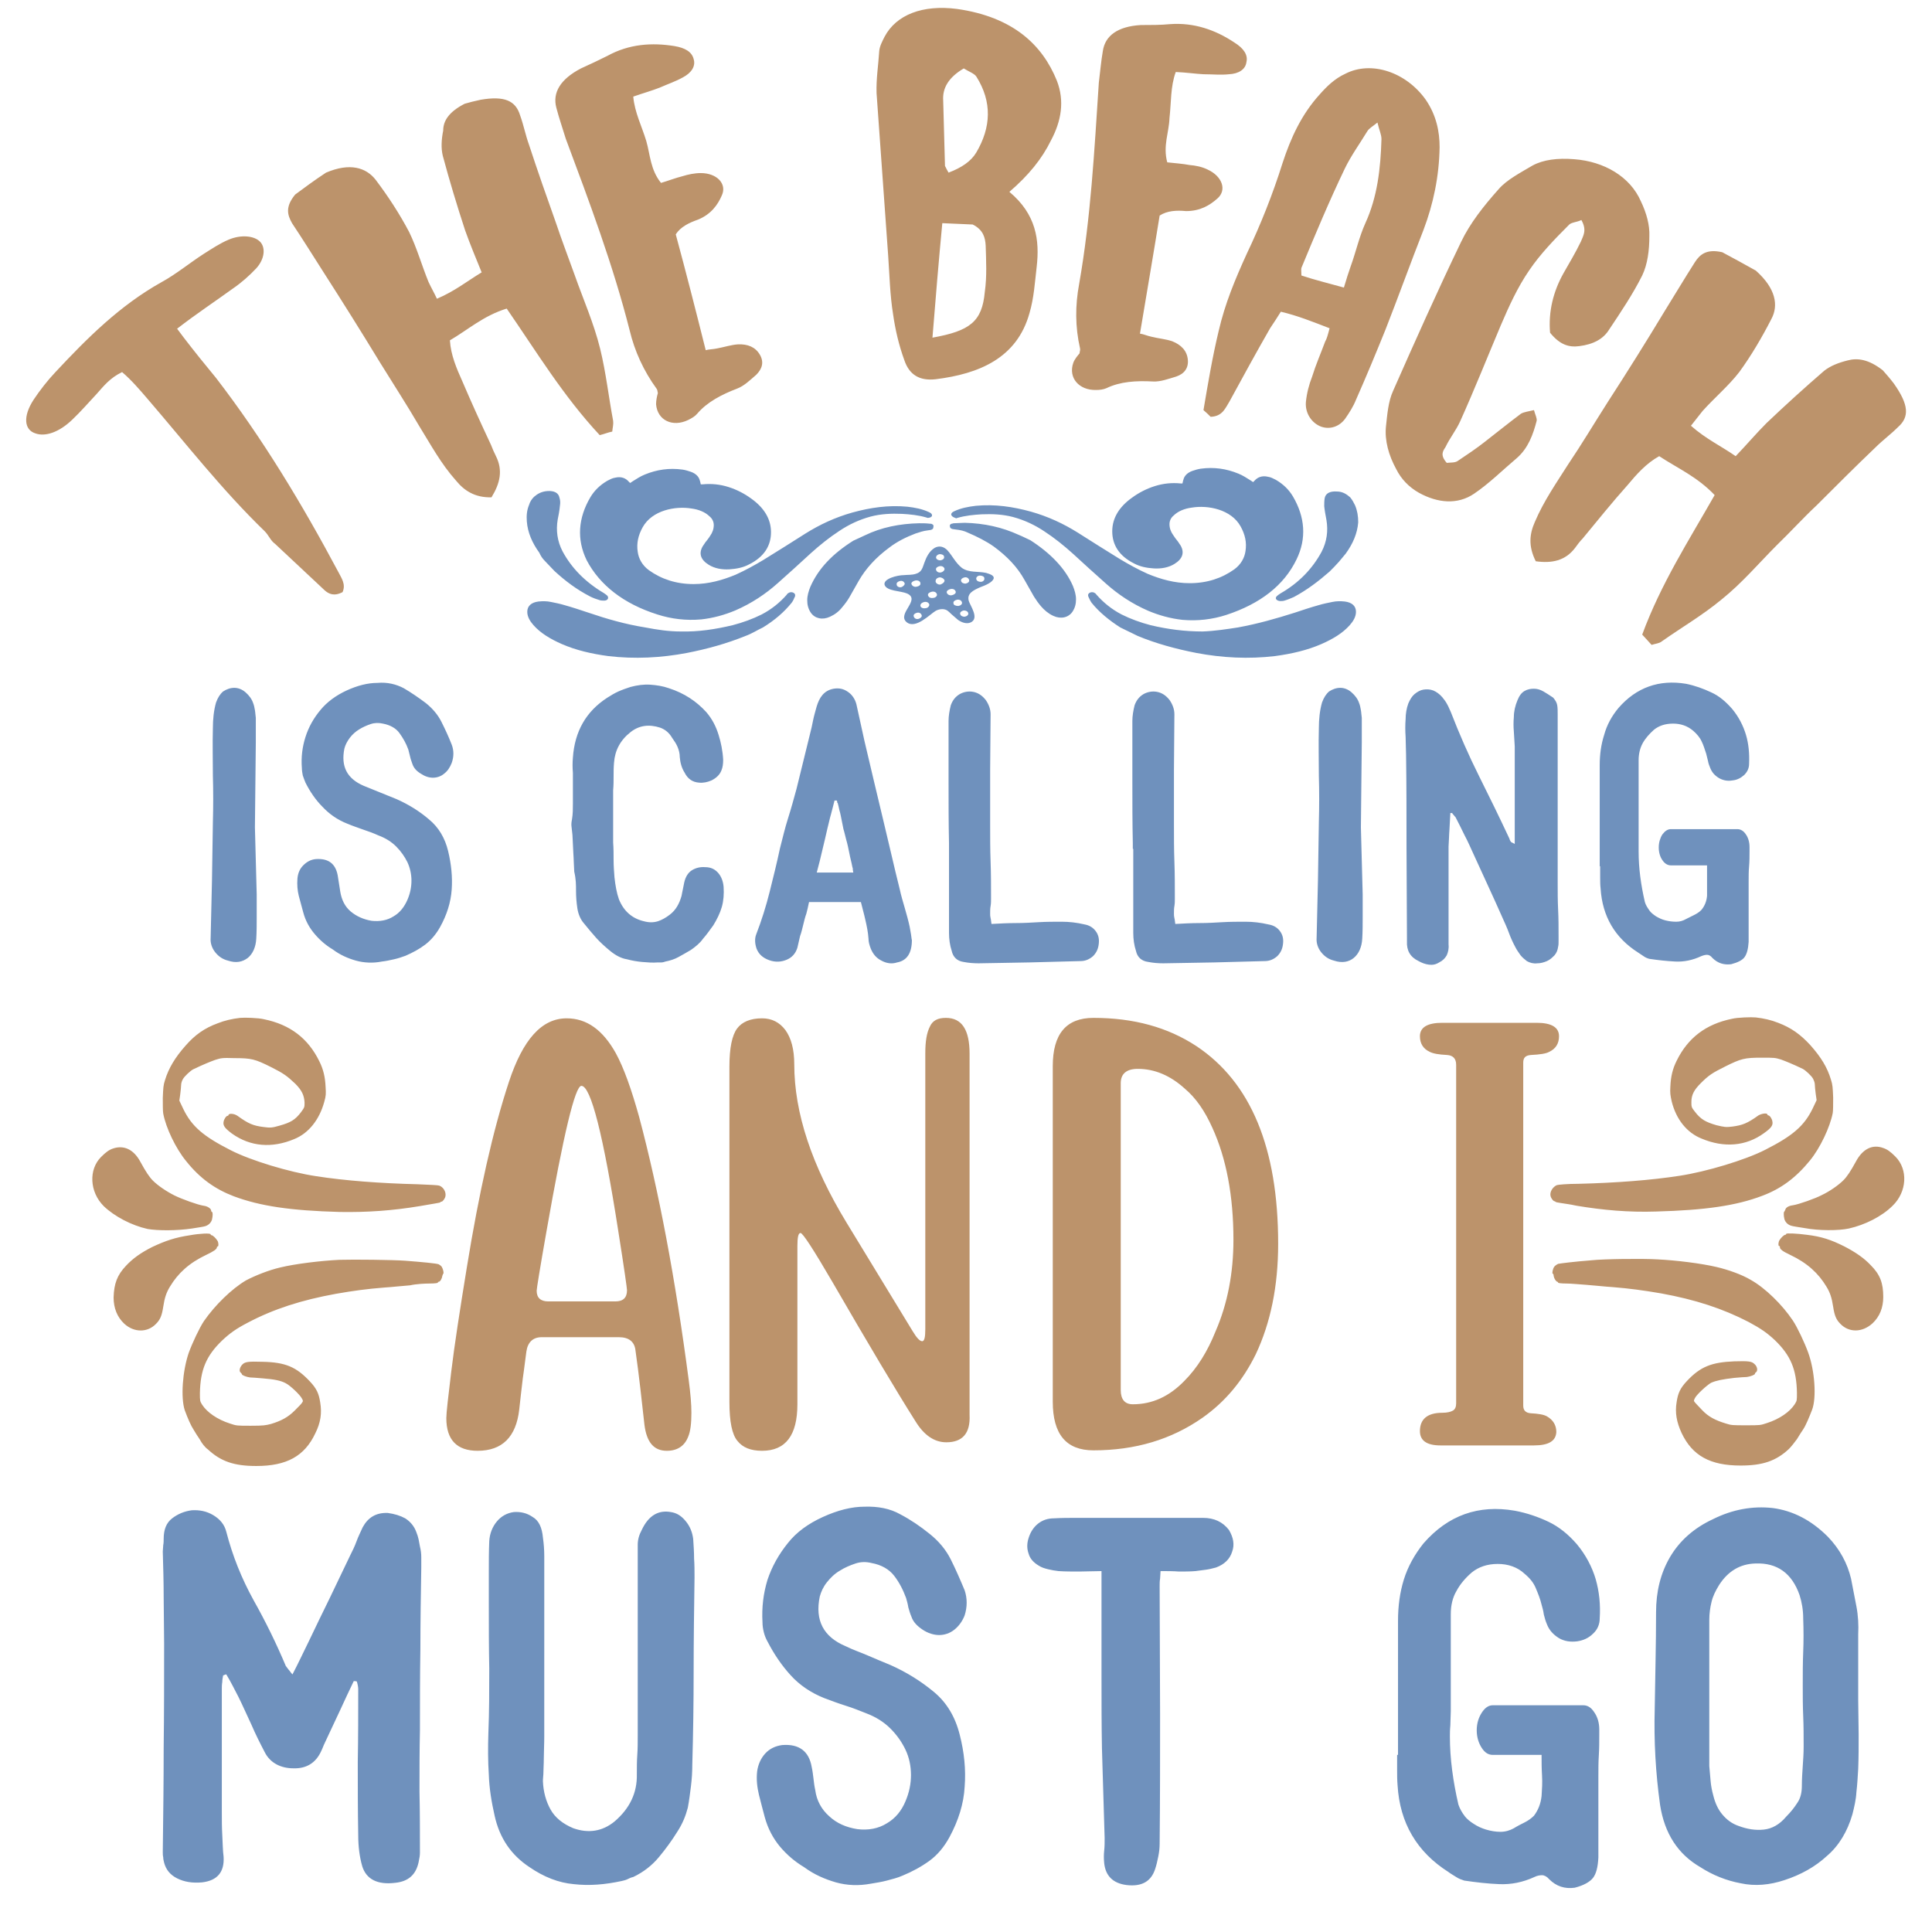 <?xml version="1.0" encoding="utf-8"?>
<!-- Generator: Adobe Illustrator 18.0.0, SVG Export Plug-In . SVG Version: 6.00 Build 0)  -->
<!DOCTYPE svg PUBLIC "-//W3C//DTD SVG 1.1//EN" "http://www.w3.org/Graphics/SVG/1.1/DTD/svg11.dtd">
<svg version="1.1" id="Layer_1" xmlns="http://www.w3.org/2000/svg" xmlns:xlink="http://www.w3.org/1999/xlink" x="0px" y="0px"
	 viewBox="0 0 432 432" enable-background="new 0 0 432 432" xml:space="preserve">
<path fill="#6F91BD" d="M212.8,115.3c-0.2-0.2-0.1-0.5,0.1-0.7c0.1-0.1,0.3-0.2,0.5-0.3c1.5-0.7,3.1-1,4.8-1.2
	c4.3-0.4,8.3,0.2,12.3,1.3c3.9,1.1,7.3,2.7,10.5,4.7c3.1,2,6.2,3.9,9.4,5.9c2,1.2,4,2.3,6.2,3.3c2.9,1.2,6,2.1,9.4,2.1
	c3.9,0,7.2-1.1,10-3.1c1.5-1.1,2.3-2.6,2.5-4.1c0.3-1.9-0.1-3.7-1.1-5.5c-2.1-3.8-7.3-4.8-10.9-4.2c-1.6,0.2-3.1,0.8-4.1,1.8
	c-0.6,0.5-0.9,1.2-0.9,1.9c0,0.9,0.3,1.7,0.8,2.4c0.3,0.5,0.7,1,1.1,1.5c0.2,0.3,0.4,0.6,0.6,0.9c0.9,1.6,0.4,3-1.4,4.1
	c-1.3,0.8-2.9,1.1-4.6,1c-1.6-0.1-3.1-0.4-4.4-1.1c-3.4-1.7-4.9-4.2-4.9-7.2c0-3,1.6-5.5,4.4-7.5c1.5-1.1,3.2-2,5.1-2.6
	c1.9-0.6,3.8-0.8,5.8-0.6c0.1,0,0.3,0,0.4,0c0.1-0.3,0.1-0.6,0.2-0.8c0.2-0.9,0.9-1.6,2-2c0.6-0.2,1.2-0.4,1.9-0.5
	c3-0.4,5.7,0,8.4,1.1c1,0.4,1.9,1,2.7,1.5c0.2,0.1,0.4,0.3,0.6,0.4c0.1-0.1,0.2-0.2,0.3-0.3c0.7-0.8,1.7-1.2,3-0.9
	c0.7,0.1,1.2,0.4,1.8,0.7c1.7,1,2.9,2.2,3.8,3.7c2.7,4.6,3.1,9.4,0.8,14.1c-2.8,5.8-8.1,9.9-15.7,12.4c-3.1,1-6.4,1.4-9.8,1.1
	c-2.7-0.3-5.2-1-7.6-2c-3.7-1.6-6.8-3.7-9.5-6.1c-2.5-2.2-5-4.5-7.4-6.7c-2-1.8-4.1-3.5-6.4-5c-2.1-1.4-4.4-2.5-7-3.2
	c-2.3-0.6-4.6-0.7-7-0.6c-1.8,0.1-3.7,0.3-5.4,0.8c-0.1,0-0.2,0.1-0.3,0.1C213.3,115.7,213,115.6,212.8,115.3z M300.7,134.5
	c-0.9-0.1-1.9-0.1-2.8,0.1c-1,0.2-2,0.4-3,0.7c-1.8,0.5-3.6,1.1-5.4,1.7c-4.1,1.3-8.3,2.5-12.7,3.3c-2.6,0.4-5.2,0.8-7.9,0.9
	c-4,0-7.8-0.5-11.6-1.4c-2.3-0.6-4.5-1.4-6.5-2.4c-2.3-1.2-4.1-2.7-5.6-4.4c-0.1-0.1-0.2-0.3-0.4-0.4c-0.6-0.4-1.4-0.1-1.5,0.4
	c0,0.2,0,0.3,0.1,0.5c0.2,0.4,0.4,0.9,0.7,1.3c1.7,2.1,3.9,3.9,6.4,5.5c1.3,0.6,2.6,1.3,3.9,1.9c4.1,1.7,8.5,2.9,13.1,3.8
	c5.8,1.1,11.7,1.4,17.6,0.7c3.7-0.5,7.2-1.3,10.4-2.7c2.5-1.1,4.7-2.4,6.3-4.2c0.8-0.9,1.4-1.9,1.4-3
	C303.2,135.5,302.3,134.7,300.7,134.5z M230.4,120.8c-0.7-0.3-1.6-0.8-2.6-1.2c-3.7-1.7-7.7-2.6-12.1-2.7c-0.8,0-1.6,0.1-2.4,0.1
	c-0.2,0-0.3,0.1-0.5,0.1c-0.3,0.1-0.5,0.3-0.4,0.6c0,0.3,0.2,0.5,0.6,0.6c0.2,0,0.5,0.1,0.7,0.1c1,0.1,1.9,0.3,2.7,0.7
	c2.1,0.9,4.1,1.9,5.8,3.1c3,2.2,5.3,4.6,6.9,7.5c0.7,1.2,1.4,2.5,2.1,3.7c0.5,0.8,1,1.5,1.6,2.2c0.7,0.8,1.6,1.6,2.7,2.1
	c1.7,0.8,3.4,0.4,4.3-0.9c0.6-0.9,0.8-1.8,0.8-2.8c0-1-0.3-2-0.7-3C238.2,127.1,234.9,123.7,230.4,120.8z M303,113
	c-0.3-0.6-0.6-1.2-1.1-1.8c-0.8-0.7-1.7-1.3-3-1.3c-1.5-0.1-2.5,0.4-2.7,1.5c-0.1,0.6-0.1,1.2-0.1,1.8c0.1,1,0.3,2,0.5,3.1
	c0.4,2.4,0.1,4.8-1.1,7.1c-2,3.7-5,6.9-9.2,9.3c-0.3,0.2-0.6,0.4-0.8,0.6c-0.5,0.5-0.1,1,0.7,1.1c0.3,0,0.7,0,1-0.1
	c0.7-0.2,1.4-0.5,2.1-0.8c3-1.6,5.6-3.6,8-5.7c0.7-0.7,1.4-1.4,2.1-2.2c0.5-0.6,1-1.2,1.5-1.8c1.6-2.2,2.6-4.5,2.8-7
	C303.7,115.4,303.5,114.2,303,113z M147,137.4c3.1,1,6.4,1.4,9.8,1.1c2.7-0.3,5.2-1,7.6-2c3.7-1.6,6.8-3.7,9.5-6.1
	c2.5-2.2,5-4.5,7.4-6.7c2-1.8,4.1-3.5,6.4-5c2.1-1.4,4.4-2.5,7-3.2c2.3-0.6,4.6-0.7,7-0.6c1.8,0.1,3.7,0.3,5.4,0.8
	c0.1,0,0.2,0.1,0.3,0.1c0.4,0,0.7-0.1,0.9-0.3c0.2-0.2,0.1-0.5-0.1-0.7c-0.1-0.1-0.3-0.2-0.5-0.3c-1.5-0.7-3.1-1-4.8-1.2
	c-4.3-0.4-8.3,0.2-12.3,1.3c-3.9,1.1-7.3,2.7-10.5,4.7c-3.1,2-6.2,3.9-9.4,5.9c-2,1.2-4,2.3-6.2,3.3c-2.9,1.2-6,2.1-9.4,2.1
	c-3.9,0-7.2-1.1-10-3.1c-1.5-1.1-2.3-2.6-2.5-4.1c-0.3-1.9,0.1-3.7,1.1-5.5c2.1-3.8,7.3-4.8,10.9-4.2c1.6,0.2,3.1,0.8,4.1,1.8
	c0.6,0.5,0.9,1.2,0.9,1.9c0,0.9-0.3,1.7-0.8,2.4c-0.3,0.5-0.7,1-1.1,1.5c-0.2,0.3-0.4,0.6-0.6,0.9c-0.9,1.6-0.4,3,1.4,4.1
	c1.3,0.8,2.9,1.1,4.6,1c1.6-0.1,3.1-0.4,4.4-1.1c3.4-1.7,4.9-4.2,4.9-7.2c0-3-1.6-5.5-4.4-7.5c-1.5-1.1-3.2-2-5.1-2.6
	c-1.9-0.6-3.8-0.8-5.8-0.6c-0.1,0-0.3,0-0.4,0c-0.1-0.3-0.1-0.6-0.2-0.8c-0.2-0.9-0.9-1.6-2-2c-0.6-0.2-1.2-0.4-1.9-0.5
	c-3-0.4-5.7,0-8.4,1.1c-1,0.4-1.9,1-2.7,1.5c-0.2,0.1-0.4,0.3-0.6,0.4c-0.1-0.1-0.2-0.2-0.3-0.3c-0.7-0.8-1.7-1.2-3-0.9
	c-0.7,0.1-1.2,0.4-1.8,0.7c-1.7,1-2.9,2.2-3.8,3.7c-2.7,4.6-3.1,9.4-0.8,14.1C134.1,130.8,139.4,135,147,137.4z M176.3,132.6
	c-0.2,0.1-0.3,0.2-0.4,0.4c-1.5,1.7-3.3,3.2-5.6,4.4c-2,1-4.2,1.8-6.5,2.4c-3.8,0.9-7.6,1.5-11.6,1.4c-2.7,0-5.3-0.4-7.9-0.9
	c-4.4-0.7-8.6-1.9-12.7-3.3c-1.8-0.6-3.6-1.2-5.4-1.7c-1-0.3-2-0.5-3-0.7c-0.9-0.2-1.9-0.2-2.8-0.1c-1.6,0.2-2.5,1-2.5,2.3
	c0,1.1,0.6,2.1,1.4,3c1.6,1.8,3.8,3.1,6.3,4.2c3.2,1.4,6.7,2.2,10.4,2.7c5.9,0.7,11.8,0.4,17.6-0.7c4.6-0.9,8.9-2.1,13.1-3.8
	c1.4-0.5,2.6-1.3,3.9-1.9c2.6-1.6,4.7-3.4,6.4-5.5c0.3-0.4,0.5-0.8,0.7-1.3c0.1-0.1,0.1-0.3,0.1-0.5
	C177.7,132.5,176.9,132.2,176.3,132.6z M208.4,117.2c-0.1-0.1-0.3-0.1-0.5-0.1c-0.8-0.1-1.6-0.1-2.4-0.1c-4.3,0.1-8.4,0.9-12.1,2.7
	c-0.9,0.4-1.9,0.9-2.6,1.2c-4.6,2.9-7.8,6.2-9.6,10.3c-0.4,1-0.7,2-0.7,3c0,1,0.2,1.9,0.8,2.8c0.9,1.3,2.6,1.7,4.3,0.9
	c1.1-0.5,2-1.2,2.7-2.1c0.6-0.7,1.2-1.5,1.6-2.2c0.7-1.2,1.4-2.5,2.1-3.7c1.6-2.8,3.9-5.3,6.9-7.5c1.7-1.3,3.7-2.3,5.8-3.1
	c0.9-0.3,1.8-0.6,2.7-0.7c0.2,0,0.5-0.1,0.7-0.1c0.4-0.1,0.6-0.3,0.6-0.6C208.8,117.5,208.7,117.3,208.4,117.2z M121.9,125.5
	c0.7,0.7,1.4,1.5,2.1,2.2c2.4,2.2,4.9,4.1,8,5.7c0.6,0.3,1.4,0.6,2.1,0.8c0.3,0.1,0.7,0.1,1,0.1c0.8,0,1.1-0.6,0.7-1.1
	c-0.2-0.2-0.5-0.4-0.8-0.6c-4.2-2.5-7.2-5.6-9.2-9.3c-1.2-2.3-1.5-4.7-1.1-7.1c0.2-1,0.4-2,0.5-3.1c0.1-0.6,0.1-1.2-0.1-1.8
	c-0.2-1.1-1.2-1.6-2.7-1.5c-1.3,0.1-2.2,0.6-3,1.3c-0.5,0.5-0.9,1.1-1.1,1.8c-0.5,1.2-0.6,2.4-0.5,3.7c0.2,2.5,1.2,4.8,2.8,7
	C120.9,124.3,121.3,124.9,121.9,125.5z M222.2,129.3c-0.2,0.9-1.9,1.6-3,2c-1.6,0.7-3,1.4-2.6,3c0.3,1.1,2.5,4,0.4,4.9
	c-1,0.4-2.1-0.1-2.8-0.6c-0.5-0.4-1-0.9-1.5-1.3c-0.3-0.3-0.6-0.6-0.9-0.8c-0.8-0.5-1.9-0.3-2.6,0.1c-1.2,0.7-4.5,4.2-6.5,2.5
	c-2.2-1.9,3.3-5,0.1-6.4c-1.4-0.6-4.5-0.5-5-1.9c-0.4-1.4,2.9-2.2,4.3-2.2c0.9-0.1,1.8,0,2.7-0.3c1.4-0.4,1.5-1.5,1.9-2.5
	c0.4-1.1,1-2.5,2.3-3.3c1.1-0.6,2.1-0.2,2.8,0.5c1.2,1.3,1.8,2.8,3.3,4c1.6,1.1,3.5,0.7,5.4,1.1
	C221.1,128.3,222.3,128.6,222.2,129.3z M202.3,130.5c-0.1-0.4-0.5-0.7-1-0.6c-0.5,0.1-0.9,0.4-0.8,0.8c0,0.4,0.5,0.7,1,0.6
	C201.9,131.2,202.3,130.8,202.3,130.5z M209.3,124.7c0.1,0.4,0.5,0.6,1,0.6c0.5-0.1,0.9-0.4,0.8-0.8c0-0.4-0.5-0.6-1-0.6
	C209.6,124,209.3,124.3,209.3,124.7z M204.9,131.2c0.6-0.1,1-0.4,0.9-0.8c0-0.4-0.5-0.7-1.1-0.6c-0.5,0.1-1,0.4-0.9,0.8
	C203.9,130.9,204.3,131.3,204.9,131.2z M206.1,137.6c-0.1-0.4-0.5-0.7-1-0.6c-0.5,0.1-0.9,0.4-0.8,0.8c0.1,0.4,0.5,0.7,1,0.6
	C205.8,138.3,206.2,137.9,206.1,137.6z M207.8,135.2c-0.1-0.4-0.5-0.7-1.1-0.6c-0.5,0.1-0.9,0.4-0.9,0.8c0,0.4,0.5,0.7,1.1,0.6
	C207.4,136,207.8,135.6,207.8,135.2z M209.5,132.9c-0.1-0.4-0.5-0.7-1.1-0.6c-0.5,0.1-1,0.4-0.9,0.8c0.1,0.4,0.5,0.7,1.1,0.6
	C209.1,133.7,209.6,133.3,209.5,132.9z M211.2,129.8c-0.1-0.4-0.6-0.7-1.1-0.7c-0.6,0.1-0.9,0.4-0.9,0.9c0,0.4,0.6,0.8,1.1,0.7
	C210.8,130.5,211.2,130.2,211.2,129.8z M211.2,127.2c-0.1-0.4-0.5-0.7-1.1-0.6c-0.5,0.1-0.9,0.4-0.8,0.8c0.1,0.4,0.5,0.7,1.1,0.6
	C210.8,127.9,211.2,127.6,211.2,127.2z M212.8,133.1c0.5-0.1,1-0.4,0.9-0.8c-0.1-0.4-0.5-0.7-1.1-0.6c-0.5,0.1-1,0.4-0.9,0.8
	C211.8,132.9,212.3,133.2,212.8,133.1z M214.3,135.5c0.5-0.1,0.9-0.4,0.8-0.8c-0.1-0.4-0.5-0.7-1.1-0.6c-0.5,0.1-0.9,0.4-0.8,0.8
	C213.2,135.3,213.7,135.5,214.3,135.5z M216.5,137.1c-0.1-0.4-0.5-0.6-1-0.6c-0.5,0.1-0.9,0.4-0.8,0.8c0.1,0.4,0.5,0.6,1,0.6
	C216.2,137.8,216.6,137.5,216.5,137.1z M216.7,129.7c-0.1-0.4-0.5-0.7-1-0.6c-0.5,0.1-0.9,0.4-0.8,0.8c0.1,0.4,0.5,0.6,1,0.6
	C216.4,130.4,216.8,130.1,216.7,129.7z M220.1,129.3c0-0.4-0.5-0.6-1-0.6c-0.5,0-0.9,0.4-0.8,0.8c0.1,0.4,0.5,0.6,1,0.6
	C219.8,130.1,220.2,129.7,220.1,129.3z M49.7,410.3c-0.1-1.7-0.1-3.4-0.1-5.2v-27.5c0-0.4,0-0.9,0.1-1.5c0-0.5,0.1-1,0.2-1.5
	c0.1,0,0.2,0,0.3-0.1c0.1,0,0.2-0.1,0.4-0.1c1.1,1.8,1.9,3.5,2.7,5c1,2,1.9,4.1,2.9,6.2c0.9,2.1,1.9,4.1,3,6.2
	c0.6,1.2,1.5,2.1,2.6,2.7c1.1,0.6,2.4,0.9,3.8,0.9c2.9,0.1,5-1.2,6.2-3.8c0.2-0.4,0.4-0.9,0.6-1.4c0.2-0.5,0.5-1,0.7-1.5
	c1-2.1,2-4.3,3-6.4c1-2.2,2-4.3,3-6.4c0.3,0,0.5,0,0.7,0.1c0.2,0.7,0.3,1.3,0.3,1.7c0,5.5,0,10.9-0.1,16.3c0,5.4,0,10.8,0.1,16.3
	c0,2.6,0.3,4.9,0.9,7c0.9,2.9,3.4,4.2,7.4,3.7c2.9-0.3,4.6-1.8,5.2-4.6c0.2-0.9,0.3-1.6,0.3-2.1c0-4.6,0-9.2-0.1-13.7
	c0-4.6,0-9.1,0.1-13.7c0-6.1,0-12.2,0.1-18.2c0-6,0.1-12.1,0.2-18.2c0-0.7,0-1.5,0-2.3c0-0.8-0.1-1.6-0.3-2.4
	c-0.1-0.5-0.2-1.1-0.3-1.6c-0.1-0.5-0.3-1.1-0.5-1.6c-0.5-1.4-1.4-2.4-2.5-3.1c-1.1-0.6-2.4-1-3.9-1.2c-2.6-0.1-4.4,1-5.6,3.2
	c-0.5,1.1-1,2.1-1.4,3.2c-0.4,1.1-0.9,2.1-1.4,3.1c-1.5,3.2-3.1,6.4-4.6,9.6c-1.6,3.2-3.1,6.4-4.6,9.5c-0.6,1.2-1.2,2.5-1.8,3.7
	c-0.6,1.2-1.2,2.5-1.9,3.8c-0.4-0.4-0.6-0.8-0.9-1.1c-0.2-0.3-0.4-0.5-0.6-0.8c-2.1-5-4.5-9.9-7.2-14.7c-2.7-4.9-4.7-9.9-6.1-15.3
	c-0.4-1.6-1.4-2.8-2.9-3.7c-1.5-0.9-3.1-1.2-4.8-1.1c-1.6,0.2-3.1,0.8-4.4,1.8c-1.3,1-1.9,2.5-1.9,4.6c0,0.4,0,0.9-0.1,1.4
	c0,0.5-0.1,1-0.1,1.4c0.1,3.4,0.2,6.9,0.2,10.3c0,3.4,0.1,6.9,0.1,10.3c0,7.8,0,15.5-0.1,23.3c0,7.7-0.1,15.5-0.2,23.3
	c0,0.4,0,0.8,0.1,1.2c0,0.4,0.1,0.8,0.2,1.2c0.4,1.5,1.3,2.7,2.9,3.5c1.6,0.8,3.4,1.1,5.6,0.9c3.4-0.4,5-2.3,4.8-5.7
	C49.8,413.7,49.8,412,49.7,410.3z M147.3,415.3c1.5-1.8,2.9-3.7,4.2-5.8c1.1-1.7,1.8-3.4,2.3-5.3c0.3-1.6,0.5-3.2,0.7-4.8
	c0.2-1.6,0.3-3.2,0.3-4.8c0.2-7,0.3-13.9,0.3-20.9c0-6.9,0.1-13.9,0.2-21c0-1.4,0-2.8-0.1-4.2c0-1.4-0.1-2.9-0.2-4.4
	c-0.2-1.5-0.7-2.8-1.7-4s-2-1.8-3.3-2c-2.8-0.5-5,0.8-6.5,4c-0.6,1.1-0.9,2.2-0.9,3.3c0,1.2,0,2.3,0,3.6v39.1c0,1.5,0,2.9-0.1,4.3
	c-0.1,1.4-0.1,2.8-0.1,4.3c0.1,4.2-1.6,7.7-5,10.6c-2.7,2.2-5.8,2.7-9.2,1.5c-2.4-1-4.1-2.4-5.1-4.2c-1-1.8-1.6-3.9-1.7-6.3
	c0-0.1,0-0.6,0.1-1.6c0-1,0.1-2.2,0.1-3.6c0-1.4,0.1-3,0.1-4.8c0-1.8,0-3.6,0-5.5V368v-15.8c0-1.4,0-2.8,0-4.2
	c0-1.4-0.1-2.8-0.3-4.2c-0.2-2.2-0.9-3.8-2.3-4.6c-1.3-0.9-2.7-1.2-4.2-1.1c-1.5,0.2-2.8,0.9-3.8,2.1c-1,1.2-1.6,2.7-1.7,4.4
	c-0.1,2.3-0.1,4.6-0.1,7s0,4.7,0,7c0,4.9,0,9.7,0.1,14.5c0,4.8,0,9.6-0.2,14.5c-0.1,3.1-0.1,6.2,0.1,9.2c0.1,3.1,0.6,6.1,1.3,9.2
	c1.1,5,3.7,8.8,7.8,11.5c3.2,2.2,6.5,3.5,9.9,3.8c3.5,0.4,7,0.1,10.7-0.7c0.4-0.1,0.9-0.2,1.3-0.4c0.4-0.2,0.8-0.4,1.3-0.5
	C143.9,418.6,145.8,417.1,147.3,415.3z M186.9,420.9c2.5,0.7,5.1,0.8,7.8,0.3c1.2-0.2,2.5-0.4,3.6-0.7s2.4-0.6,3.5-1.1
	c2.2-0.9,4.2-2,6-3.3c1.8-1.3,3.3-3.1,4.5-5.3c2-3.7,3.2-7.5,3.4-11.3c0.3-3.8-0.1-7.7-1.1-11.6c-1-4-2.9-7.2-5.8-9.6
	c-2.9-2.4-6.1-4.4-9.7-6c-1.7-0.7-3.4-1.4-5-2.1s-3.4-1.3-5-2.1c-5-2.1-6.9-5.8-5.8-11.1c0.3-1.1,0.8-2.2,1.6-3.2
	c0.8-1,1.7-1.9,2.9-2.6c1.1-0.7,2.3-1.2,3.5-1.6c1.2-0.4,2.4-0.4,3.6-0.1c2.2,0.4,3.9,1.4,5,2.8c1.1,1.4,2,3.1,2.7,5
	c0.2,0.7,0.4,1.4,0.5,2.1c0.2,0.7,0.4,1.4,0.7,2.1c0.4,1.2,1.3,2.1,2.5,2.9c1.2,0.8,2.5,1.2,3.7,1.2c1.2,0,2.4-0.4,3.4-1.2
	c1-0.8,1.8-1.9,2.3-3.2c0.6-1.9,0.6-3.8,0-5.6c-1-2.4-2-4.7-3.1-6.9c-1.1-2.2-2.7-4.1-4.7-5.7c-2.1-1.7-4.3-3.2-6.6-4.4
	c-2.3-1.3-5-1.8-8-1.7c-2.9,0-6,0.8-9.3,2.3c-3.3,1.5-5.9,3.4-7.8,5.8c-2.1,2.6-3.6,5.3-4.6,8.3c-0.9,3-1.3,6.1-1.1,9.5
	c0,0.7,0.1,1.4,0.3,2.2c0.2,0.8,0.5,1.5,0.9,2.2c1.4,2.7,3.1,5.2,5.1,7.4c2,2.2,4.5,3.9,7.5,5.1c1.6,0.6,3.2,1.2,4.8,1.7
	c1.6,0.5,3.1,1.1,4.6,1.7c2.1,0.8,3.9,1.9,5.4,3.4c1.5,1.5,2.6,3.1,3.4,4.8c0.8,1.7,1.2,3.6,1.2,5.6c0,2-0.4,3.9-1.2,5.8
	c-0.9,2.2-2.3,3.9-4.2,5c-1.9,1.2-4.2,1.6-6.6,1.3c-2.5-0.4-4.6-1.3-6.3-2.9c-1.7-1.5-2.8-3.5-3.1-5.8c-0.2-0.9-0.3-1.7-0.4-2.6
	c-0.1-0.8-0.2-1.7-0.4-2.6c-0.6-3.5-2.8-5.2-6.6-4.9c-1.5,0.2-2.8,0.8-3.8,1.9c-1,1.1-1.6,2.5-1.8,4c-0.2,1.8,0,3.5,0.4,5.2
	c0.4,1.7,0.9,3.4,1.3,5c0.7,2.6,1.9,4.8,3.4,6.6c1.6,1.9,3.4,3.4,5.4,4.6C182.1,419.2,184.5,420.2,186.9,420.9z M269,339.4h-23.5
	c-1.6,0-3.2,0-4.8,0c-1.6,0-3.3,0-5,0.1c-1.4,0-2.6,0.4-3.6,1.2c-1,0.8-1.7,1.9-2.1,3.2c-0.4,1.2-0.4,2.4,0,3.5
	c0.3,1.1,1.1,2,2.3,2.7c0.6,0.4,1.3,0.6,2.1,0.8c0.8,0.2,1.5,0.3,2.3,0.4c1.5,0.1,3.1,0.1,4.6,0.1s3.3-0.1,5-0.1v8.4
	c0,5.2,0,10.4,0,15.6c0,5.2,0,10.4,0.1,15.7c0.1,3.4,0.2,6.7,0.3,10c0.1,3.3,0.2,6.7,0.3,10c0,1,0,1.9-0.1,2.8
	c-0.1,0.9-0.1,1.8,0,2.8c0.3,2.8,1.9,4.5,5,4.9c3.4,0.4,5.5-0.8,6.4-3.6c0.3-0.9,0.5-1.8,0.7-2.8c0.2-1,0.3-1.9,0.3-2.9
	c0.1-9.6,0.1-19.2,0.1-28.8c0-9.5-0.1-19.1-0.1-28.8c0-0.5,0-1.1,0.1-1.6c0-0.5,0.1-1.1,0.1-1.7c1.5,0,2.9,0,4.1,0.1
	c1.2,0,2.5,0,3.7-0.1c0.7-0.1,1.5-0.2,2.3-0.3c0.8-0.1,1.5-0.3,2.3-0.5c1.9-0.7,3.1-1.9,3.6-3.5c0.6-1.6,0.3-3.2-0.7-4.9
	C273.4,340.3,271.5,339.4,269,339.4z M312.4,392.4c0,1.2,0,2.3,0,3.4c0,1.1,0,2.2,0.1,3.4c0.5,8.4,4.3,14.9,11.4,19.4
	c0.5,0.4,1.1,0.7,1.7,1.1c0.6,0.4,1.2,0.6,1.8,0.8c2.7,0.4,5.3,0.7,7.9,0.8c2.6,0.1,5.2-0.4,7.8-1.6c0.6-0.3,1.2-0.4,1.7-0.4
	c0.5,0,1.1,0.3,1.6,0.9c1.6,1.6,3.5,2.2,5.7,1.9c2-0.5,3.4-1.3,4.1-2.2c0.7-0.9,1.1-2.4,1.2-4.6v-2.1v-16.1c0-1.5,0-3.1,0.1-4.6
	c0.1-1.6,0.1-3.1,0.1-4.6v-1.2c0-1.5-0.4-2.8-1.1-3.8c-0.7-1.1-1.5-1.6-2.5-1.6h-20.2c-1,0-1.8,0.6-2.5,1.7
	c-0.7,1.1-1.1,2.4-1.1,3.9c0,1.5,0.4,2.8,1.1,3.9c0.7,1.1,1.5,1.6,2.5,1.6h10.9c0,1.5,0,3,0.1,4.6s0,3.1-0.1,4.6
	c-0.2,1.8-0.8,3.2-1.7,4.4c-0.6,0.6-1.3,1.1-2.1,1.5c-0.8,0.4-1.6,0.8-2.4,1.3c-0.9,0.5-1.9,0.8-3,0.8c-1.1,0-2.2-0.2-3.2-0.5
	c-1-0.3-1.9-0.7-2.8-1.3c-0.8-0.5-1.5-1.1-1.9-1.6c-0.7-0.9-1.2-1.8-1.5-2.7c-1.2-5.2-1.9-10.3-1.9-15.2c0-0.6,0-1.5,0.1-2.5
	c0-1.1,0.1-2.1,0.1-3.2c0-1.1,0-2.1,0-3.1c0-1,0-1.7,0-2.3v-16.3c0-1.9,0.4-3.7,1.3-5.2c0.8-1.5,2-2.9,3.4-4.1
	c1.5-1.2,3.4-1.9,5.8-1.9c2.3,0,4.4,0.7,6,2.2c1.2,1,2,2,2.5,3.2c0.5,1.2,1,2.4,1.3,3.7c0.2,0.7,0.4,1.4,0.5,2.2
	c0.2,0.8,0.4,1.5,0.7,2.2c0.5,1.3,1.4,2.3,2.7,3.1c1.2,0.7,2.6,0.9,4.1,0.7c1.3-0.2,2.5-0.7,3.5-1.7c1-0.9,1.5-2.1,1.5-3.4
	c0.2-3.1-0.1-6-0.9-8.8c-0.8-2.7-2.2-5.4-4.2-7.8c-1.9-2.2-4-3.9-6.3-5c-2.3-1.1-4.9-2-7.6-2.5c-8.1-1.4-14.9,1-20.4,7.3
	c-2,2.5-3.5,5.2-4.4,8.1c-0.9,2.9-1.3,6-1.3,9.2V392.4z M370,382.1c-0.2,7.2,0.2,14.3,1.2,21.5c1,6.4,4,11,9,13.9
	c2.8,1.8,5.8,3,9,3.6c3.2,0.7,6.5,0.4,9.8-0.7c3.7-1.2,6.9-3,9.5-5.4c2.7-2.3,4.6-5.5,5.7-9.3c0.4-1.6,0.8-3.2,0.9-5
	c0.2-1.7,0.3-3.5,0.4-5.2c0.1-2.6,0.1-5.1,0.1-7.6c0-2.5-0.1-5-0.1-7.6v-14.9c0.1-2,0-4.1-0.4-6.2c-0.4-2.1-0.8-4.2-1.2-6.2
	c-0.8-3.4-2.5-6.6-5.2-9.4c-3.7-3.7-7.8-5.8-12.3-6.4c-4.5-0.5-9,0.3-13.4,2.5c-4.3,2-7.5,4.9-9.6,8.5c-2.1,3.6-3.1,7.7-3.1,12.3
	C370.3,367.8,370.1,374.9,370,382.1z M402.4,356.7c0.5,1.6,0.8,3.3,0.8,5.2c0.1,2.6,0.1,5.1,0,7.5c-0.1,2.4-0.1,4.9-0.1,7.5
	c0,2.3,0,4.6,0.1,6.8c0.1,2.3,0.1,4.5,0.1,6.8c0,1.5-0.1,3-0.2,4.4c-0.1,1.5-0.2,2.9-0.2,4.4c0,1.5-0.3,2.8-1,3.8
	c-0.7,1.1-1.5,2.1-2.5,3.1c-1.5,1.8-3.2,2.7-5,2.9c-1.9,0.2-3.7-0.1-5.6-0.8c-1.5-0.5-2.7-1.4-3.7-2.6c-1-1.2-1.6-2.6-2-4.2
	c-0.3-1.1-0.5-2.1-0.6-3.2c-0.1-1.1-0.2-2.2-0.3-3.4v-16v-16.7c0-1.4,0.2-2.8,0.5-4c0.3-1.3,0.9-2.5,1.7-3.8c2-3.1,4.7-4.7,8.1-4.8
	C397.4,349.4,400.7,351.8,402.4,356.7z M55.4,214.2c1.1-0.9,1.8-2.4,1.9-4.3c0.1-1.6,0.1-3.3,0.1-4.9s0-3.3,0-5
	c-0.1-2.5-0.1-5-0.2-7.5c-0.1-2.5-0.1-5-0.2-7.5l0.2-19c0-0.9,0-1.8,0-2.7s0-1.8,0-2.8c-0.1-0.6-0.1-1.2-0.2-1.7
	c-0.1-0.6-0.2-1.1-0.4-1.6c-0.3-0.9-0.9-1.7-1.7-2.4c-0.8-0.7-1.7-1-2.5-1c-0.9,0-1.7,0.3-2.5,0.8c-0.7,0.6-1.2,1.4-1.6,2.5
	c-0.5,1.8-0.7,3.7-0.7,5.8c-0.1,3.5,0,7,0,10.5c0.1,3.5,0.1,7,0,10.5c-0.1,4.3-0.1,8.6-0.2,12.9c-0.1,4.3-0.2,8.5-0.3,12.9
	c-0.1,1.2,0.3,2.3,1,3.2c0.8,1,1.7,1.6,2.9,1.9C52.8,215.4,54.2,215.1,55.4,214.2z M79.6,214.8c1.8,0.5,3.8,0.6,5.8,0.2
	c0.9-0.1,1.8-0.3,2.7-0.5c0.9-0.2,1.8-0.5,2.6-0.8c1.6-0.7,3.1-1.5,4.4-2.5c1.3-1,2.4-2.3,3.3-3.9c1.5-2.7,2.4-5.5,2.6-8.4
	c0.2-2.8-0.1-5.7-0.8-8.6c-0.7-2.9-2.1-5.3-4.3-7.1c-2.1-1.8-4.5-3.3-7.2-4.5c-1.2-0.5-2.5-1-3.7-1.5c-1.2-0.5-2.5-1-3.7-1.5
	c-3.7-1.6-5.1-4.3-4.3-8.3c0.2-0.8,0.6-1.6,1.2-2.4c0.6-0.8,1.3-1.4,2.1-1.9c0.8-0.5,1.7-0.9,2.6-1.2c0.9-0.3,1.8-0.3,2.7-0.1
	c1.6,0.3,2.9,1,3.7,2.1c0.8,1.1,1.5,2.3,2,3.7c0.1,0.5,0.3,1.1,0.4,1.6c0.1,0.5,0.3,1,0.5,1.6c0.3,0.9,0.9,1.6,1.9,2.2
	c0.9,0.6,1.8,0.9,2.7,0.9s1.8-0.3,2.5-0.9c0.8-0.6,1.3-1.4,1.7-2.4c0.5-1.4,0.5-2.8,0-4.1c-0.7-1.8-1.5-3.5-2.3-5.1
	c-0.8-1.6-2-3-3.5-4.2c-1.6-1.2-3.2-2.3-4.9-3.3c-1.7-0.9-3.7-1.4-5.9-1.2c-2.2,0-4.5,0.6-6.9,1.7c-2.4,1.1-4.4,2.6-5.8,4.3
	c-1.6,1.9-2.7,3.9-3.4,6.1c-0.7,2.2-1,4.5-0.8,7c0,0.5,0.1,1.1,0.2,1.6c0.2,0.6,0.4,1.1,0.6,1.6c1,2,2.3,3.9,3.8,5.4
	c1.5,1.6,3.3,2.9,5.6,3.8c1.2,0.5,2.4,0.9,3.5,1.3c1.2,0.4,2.3,0.8,3.4,1.3c1.6,0.6,2.9,1.4,4,2.5c1.1,1.1,1.9,2.3,2.5,3.5
	c0.6,1.3,0.9,2.7,0.9,4.1c0,1.5-0.3,2.9-0.9,4.3c-0.7,1.6-1.7,2.9-3.1,3.7c-1.4,0.9-3.1,1.2-4.9,1c-1.8-0.3-3.4-1-4.7-2.1
	c-1.3-1.1-2-2.6-2.3-4.3c-0.1-0.7-0.2-1.3-0.3-1.9c-0.1-0.6-0.2-1.3-0.3-1.9c-0.5-2.6-2.1-3.8-4.9-3.6c-1.1,0.1-2,0.6-2.8,1.4
	c-0.8,0.8-1.2,1.8-1.3,3c-0.1,1.3,0,2.6,0.3,3.8c0.3,1.2,0.7,2.5,1,3.7c0.5,1.9,1.4,3.5,2.6,4.9c1.2,1.4,2.5,2.5,4,3.4
	C76,213.5,77.8,214.3,79.6,214.8z M128.8,199.2c0,1.3,0.1,2.6,0.3,3.9c0.2,1.3,0.7,2.5,1.5,3.4c0.9,1.1,1.8,2.2,2.7,3.2
	c0.9,1,2,2,3.1,2.9c1.2,1,2.5,1.7,3.8,1.9c1.1,0.3,2.3,0.5,3.4,0.6c1.2,0.1,2.4,0.2,3.5,0.1c0.3,0,0.5,0,0.8,0
	c0.3,0,0.6-0.1,0.9-0.2c1-0.2,2-0.5,2.9-1c0.9-0.5,1.8-1,2.8-1.6c1-0.7,2-1.5,2.7-2.5c0.8-0.9,1.5-1.9,2.3-3
	c0.8-1.3,1.5-2.7,1.9-4.1c0.4-1.4,0.5-2.9,0.4-4.5c-0.1-1.2-0.5-2.3-1.2-3.1s-1.6-1.3-2.9-1.3c-1.2-0.1-2.2,0.2-3,0.7
	c-0.8,0.5-1.4,1.4-1.7,2.7c-0.1,0.5-0.2,1-0.3,1.5c-0.1,0.5-0.2,0.9-0.3,1.5c-0.5,1.8-1.3,3.2-2.6,4.2c-0.9,0.7-1.8,1.2-2.7,1.5
	c-1,0.3-2,0.3-3.1,0c-2.6-0.6-4.5-2.2-5.6-4.9c-0.5-1.4-0.8-3.1-1-4.9c-0.1-1.3-0.2-2.6-0.2-3.9s0-2.6-0.1-3.9v-6.2v-5.5
	c0.1-1.1,0.1-2.1,0.1-3.1c0-1,0-2,0.1-3.1c0.2-2.7,1.4-5,3.7-6.8c1.9-1.5,4.1-1.8,6.6-1c1.1,0.4,2,1.1,2.7,2.3
	c0.5,0.7,0.9,1.3,1.2,2c0.3,0.7,0.5,1.5,0.5,2.3c0.1,1.2,0.4,2.4,1.1,3.5c0.7,1.4,1.8,2.1,3.2,2.2c0.9,0.1,1.9-0.1,2.8-0.5
	c1-0.5,1.8-1.2,2.2-2.2c0.3-0.7,0.4-1.5,0.4-2.4c-0.1-2-0.5-3.9-1-5.5c-0.6-2-1.5-3.7-2.8-5.2c-2.2-2.4-4.9-4.2-8.3-5.3
	c-1.4-0.5-2.8-0.7-4.2-0.8c-1.4-0.1-2.9,0.1-4.4,0.5c-0.9,0.3-1.8,0.6-2.7,1c-0.9,0.4-1.7,0.9-2.5,1.4c-4.8,3.1-7.3,7.6-7.7,13.4
	c-0.1,1.1-0.1,2.3,0,3.4c0,1.2,0,2.3,0,3.4c0,1.2,0,2.3,0,3.5c0,1.1,0,2.3-0.2,3.5c-0.1,0.5-0.2,1.1-0.1,1.7
	c0.1,0.6,0.1,1.2,0.2,1.8c0.1,1.4,0.1,2.7,0.2,4.1c0.1,1.3,0.1,2.7,0.2,4.1C128.8,196.6,128.8,197.9,128.8,199.2z M199.3,191
	c-0.6-2.6-1.2-5.1-1.8-7.6c-0.7-3-1.4-5.9-2.1-8.8s-1.4-5.9-2.1-8.9c-0.3-1.3-0.6-2.7-0.9-4.1c-0.3-1.4-0.6-2.8-0.9-4.1
	c-0.3-1.2-1-2.2-1.9-2.8c-1-0.7-2-0.9-3.2-0.7c-1.1,0.2-1.9,0.7-2.5,1.4s-1,1.6-1.3,2.6c-0.3,1.1-0.6,2.1-0.8,3.1
	c-0.2,1-0.4,2-0.7,3.1c-0.5,2-1,4.1-1.5,6.1c-0.5,2-1,4.1-1.5,6.1c-0.6,2.2-1.2,4.4-1.9,6.6c-0.7,2.2-1.2,4.4-1.8,6.7
	c-0.7,3.3-1.5,6.5-2.3,9.7c-0.8,3.2-1.8,6.4-3,9.5c-0.4,1-0.3,2.2,0.1,3.3c0.5,1.2,1.4,2,2.8,2.5c1.4,0.5,2.7,0.4,3.9-0.1
	c1.2-0.5,2-1.4,2.4-2.7c0.1-0.5,0.2-0.9,0.3-1.3c0.1-0.4,0.2-0.9,0.3-1.3c0.3-0.8,0.5-1.7,0.7-2.5c0.2-0.8,0.4-1.7,0.7-2.5
	c0.1-0.4,0.2-0.8,0.3-1.2c0.1-0.4,0.2-0.9,0.3-1.4h11.6c0.3,1.3,0.7,2.6,1,4c0.3,1.3,0.6,2.7,0.7,4.2c0,0.7,0.2,1.4,0.5,2.2
	c0.5,1.2,1.2,2.1,2.4,2.7c1.1,0.6,2.3,0.8,3.5,0.4c2.2-0.4,3.3-2.1,3.3-5c-0.1-0.3-0.1-0.8-0.2-1.3c-0.1-0.6-0.2-1.1-0.3-1.7
	c-0.3-1.4-0.7-2.8-1.1-4.2c-0.4-1.4-0.8-2.7-1.1-4.1C200.5,196.1,199.9,193.6,199.3,191z M182.6,195.2c0.5-1.8,0.9-3.5,1.3-5.2
	c0.4-1.7,0.8-3.3,1.1-4.7c0.3-1.1,0.5-2.2,0.8-3.2c0.3-1,0.5-2,0.8-3.1h0.5c0.1,0.1,0.1,0.3,0.1,0.5h0.1c0.1,0.3,0.1,0.5,0.2,0.8
	c0.1,0.3,0.1,0.6,0.2,0.9c0.1,0.3,0.2,0.7,0.3,1.2c0.1,0.5,0.2,1,0.3,1.5c0.1,0.5,0.2,1,0.3,1.5c0.1,0.3,0.2,0.7,0.3,1.1
	c0.1,0.4,0.2,0.8,0.3,1.2c0.3,1,0.5,2,0.7,3c0.2,1.1,0.5,2.1,0.7,3.2c0.1,0.2,0.1,0.4,0.1,0.6c0,0.2,0.1,0.4,0.1,0.6H182.6z
	 M212.2,189.8c0,3.1,0,6.3,0,9.4c0,3.1,0,6.3,0,9.4c0,1.4,0.2,2.8,0.6,4c0.3,1.4,1.2,2.3,2.7,2.5c1,0.2,2.2,0.3,3.3,0.3
	c3.9-0.1,7.7-0.1,11.4-0.2c3.8-0.1,7.6-0.2,11.4-0.3c1.1,0,2-0.4,2.8-1.1c0.8-0.8,1.2-1.7,1.3-2.9c0.1-1-0.1-1.9-0.7-2.7
	c-0.6-0.8-1.4-1.3-2.5-1.5c-1.7-0.4-3.4-0.6-5.1-0.6c-1.7,0-3.4,0-5.1,0.1c-1.7,0.1-3.4,0.2-5.2,0.2c-1.7,0-3.6,0.1-5.4,0.2
	c-0.1-0.5-0.1-1-0.2-1.3c-0.1-0.4-0.1-0.7-0.1-1c0-0.6,0-1.2,0.1-1.7c0.1-0.6,0.1-1.1,0.1-1.7c0-2.7,0-5.5-0.1-8.2
	c-0.1-2.7-0.1-5.5-0.1-8.2c0-4.1,0-8.2,0-12.4c0-4.1,0.1-8.3,0.1-12.4c0-1.1-0.4-2.2-1.1-3.2c-0.8-1-1.7-1.6-2.8-1.8
	c-1-0.2-2.1,0-3,0.5c-1,0.6-1.6,1.4-2,2.5c-0.3,1.2-0.5,2.4-0.5,3.5c0,4.6,0,9.2,0,13.7s0,9.1,0.1,13.6V189.8z M253.4,189.8
	c0,3.1,0,6.3,0,9.4c0,3.1,0,6.3,0,9.4c0,1.4,0.2,2.8,0.6,4c0.3,1.4,1.2,2.3,2.8,2.5c1,0.2,2.2,0.3,3.3,0.3c3.9-0.1,7.7-0.1,11.4-0.2
	s7.5-0.2,11.3-0.3c1.1,0,2-0.4,2.8-1.1c0.8-0.8,1.2-1.7,1.3-2.9c0.1-1-0.1-1.9-0.7-2.7c-0.6-0.8-1.4-1.3-2.6-1.5
	c-1.7-0.4-3.4-0.6-5.1-0.6c-1.7,0-3.4,0-5.1,0.1c-1.7,0.1-3.4,0.2-5.2,0.2c-1.7,0-3.6,0.1-5.4,0.2c-0.1-0.5-0.1-1-0.2-1.3
	c-0.1-0.4-0.1-0.7-0.1-1c0-0.6,0-1.2,0.1-1.7c0.1-0.6,0.1-1.1,0.1-1.7c0-2.7,0-5.5-0.1-8.2c-0.1-2.7-0.1-5.5-0.1-8.2
	c0-4.1,0-8.2,0-12.4c0-4.1,0.1-8.3,0.1-12.4c0-1.1-0.4-2.2-1.1-3.2c-0.8-1-1.7-1.6-2.8-1.8c-1-0.2-2.1,0-3,0.5c-1,0.6-1.6,1.4-2,2.5
	c-0.3,1.2-0.5,2.4-0.5,3.5c0,4.6,0,9.2,0,13.7s0,9.1,0.1,13.6V189.8z M302.7,214.2c1.1-0.9,1.8-2.4,1.9-4.3c0.1-1.6,0.1-3.3,0.1-4.9
	s0-3.3,0-5c-0.1-2.5-0.1-5-0.2-7.5c-0.1-2.5-0.1-5-0.2-7.5l0.2-19c0-0.9,0-1.8,0-2.7c0-0.9,0-1.8,0-2.8c-0.1-0.6-0.1-1.2-0.2-1.7
	c-0.1-0.6-0.2-1.1-0.4-1.6c-0.3-0.9-0.9-1.7-1.7-2.4c-0.8-0.7-1.7-1-2.5-1c-0.9,0-1.7,0.3-2.5,0.8c-0.7,0.6-1.2,1.4-1.6,2.5
	c-0.5,1.8-0.7,3.7-0.7,5.8c-0.1,3.5,0,7,0,10.5c0.1,3.5,0.1,7,0,10.5c-0.1,4.3-0.1,8.6-0.2,12.9c-0.1,4.3-0.2,8.5-0.3,12.9
	c-0.1,1.2,0.3,2.3,1,3.2c0.8,1,1.7,1.6,2.9,1.9C300.1,215.4,301.6,215.1,302.7,214.2z M345.1,154.6c-0.7-0.4-1.4-0.6-2.1-0.6
	c-0.7,0-1.4,0.1-2.1,0.5c-0.7,0.4-1.2,1.1-1.6,2.1c-0.5,1.2-0.8,2.5-0.8,3.7c-0.1,1.1-0.1,2.2,0,3.3c0.1,1.1,0.1,2.2,0.2,3.3v19.7
	c0,0.3,0,0.7,0,1c0,0.3,0,0.7,0,1.1l-0.8-0.4c-0.1-0.1-0.3-0.4-0.4-0.8c-2.2-4.7-4.5-9.4-6.8-14c-2.3-4.6-4.4-9.4-6.3-14.3
	c-0.3-0.6-0.5-1.2-0.8-1.7c-0.3-0.6-0.7-1.1-1.1-1.6c-0.6-0.7-1.3-1.2-2-1.5c-0.8-0.3-1.5-0.3-2.2-0.2c-0.7,0.1-1.4,0.5-2,1
	s-1,1.2-1.4,2.1c-0.4,1.1-0.6,2.3-0.6,3.5c-0.1,1.3-0.1,2.6,0,4c0,1.3,0.1,2.7,0.1,4c0.1,6.9,0.1,13.7,0.1,20.5
	c0,6.8,0.1,13.7,0.1,20.5v0.7c-0.1,2,0.7,3.5,2.6,4.4c0.7,0.4,1.5,0.7,2.3,0.8c0.8,0.1,1.5,0,2.3-0.5c0.8-0.4,1.3-0.9,1.7-1.6
	c0.3-0.7,0.5-1.5,0.4-2.4c0-0.9,0-1.8,0-2.8c0-0.9,0-1.9,0-2.9c0-2.7,0-5.4,0-8.1c0-2.6,0-5.3,0-8.1c0.1-1.3,0.1-2.6,0.2-3.8
	c0.1-1.2,0.1-2.4,0.2-3.7c0.1,0,0.2,0,0.2,0c0,0,0.1,0,0.2,0c0.1,0.2,0.3,0.4,0.4,0.5c0.1,0.2,0.3,0.3,0.4,0.5c0.7,1.3,1.3,2.6,2,4
	c0.7,1.3,1.3,2.7,1.9,4c1.1,2.4,2.2,4.8,3.3,7.2c1.1,2.4,2.2,4.8,3.3,7.3c0.5,1.1,1,2.2,1.4,3.3c0.4,1.1,0.9,2.2,1.5,3.3
	c0.3,0.6,0.7,1.1,1.1,1.7c0.4,0.5,0.9,0.9,1.4,1.3c0.7,0.4,1.5,0.6,2.3,0.5c0.8,0,1.5-0.2,2.2-0.5c0.7-0.3,1.2-0.8,1.7-1.3
	c0.5-0.6,0.7-1.2,0.8-1.9c0.1-0.4,0.1-0.8,0.1-1.2c0-0.4,0-0.8,0-1.1c0-2,0-4-0.1-6c-0.1-2-0.1-4-0.1-6c0-6.3,0-12.6,0-18.9
	c0-6.2,0-12.5,0-18.8c0-0.7,0-1.4-0.1-2c-0.1-0.6-0.4-1.1-0.9-1.7C346.4,155.4,345.8,155,345.1,154.6z M357.8,193.7
	c0,0.9,0,1.7,0,2.5c0,0.8,0,1.7,0.1,2.5c0.4,6.2,3.2,11,8.4,14.3c0.4,0.3,0.8,0.5,1.2,0.8c0.4,0.3,0.9,0.5,1.3,0.6
	c2,0.3,3.9,0.5,5.8,0.6c1.9,0.1,3.9-0.3,5.8-1.2c0.5-0.2,0.9-0.3,1.3-0.3c0.4,0,0.8,0.2,1.2,0.7c1.2,1.2,2.6,1.6,4.2,1.4
	c1.5-0.4,2.5-0.9,3-1.6c0.5-0.7,0.8-1.8,0.9-3.4V209v-11.9c0-1.1,0-2.3,0.1-3.4c0.1-1.2,0.1-2.3,0.1-3.4v-0.9c0-1.1-0.3-2.1-0.8-2.8
	c-0.5-0.8-1.2-1.2-1.9-1.2h-14.9c-0.7,0-1.3,0.4-1.9,1.2c-0.5,0.8-0.8,1.8-0.8,2.9c0,1.1,0.3,2.1,0.8,2.8c0.5,0.8,1.2,1.2,1.9,1.2
	h8.1c0,1.1,0,2.3,0,3.4c0,1.2,0,2.3,0,3.4c-0.1,1.3-0.6,2.4-1.3,3.2c-0.5,0.5-1,0.8-1.6,1.1c-0.6,0.3-1.2,0.6-1.8,0.9
	c-0.7,0.4-1.4,0.6-2.2,0.6s-1.6-0.1-2.4-0.3s-1.4-0.5-2.1-0.9c-0.6-0.4-1.1-0.8-1.4-1.2c-0.5-0.7-0.9-1.3-1.1-2
	c-0.9-3.9-1.4-7.6-1.4-11.3c0-0.5,0-1.1,0-1.9c0-0.8,0-1.6,0-2.4c0-0.8,0-1.6,0-2.3c0-0.7,0-1.3,0-1.7v-12.1c0-1.4,0.3-2.7,0.9-3.8
	c0.6-1.1,1.5-2.1,2.5-3c1.1-0.9,2.5-1.4,4.3-1.4c1.7,0,3.2,0.5,4.5,1.6c0.8,0.7,1.5,1.5,1.9,2.4c0.4,0.8,0.7,1.8,1,2.7
	c0.1,0.5,0.3,1.1,0.4,1.6c0.1,0.6,0.3,1.1,0.5,1.6c0.4,1,1,1.7,2,2.3c0.9,0.5,1.9,0.7,3,0.5c1-0.1,1.8-0.5,2.6-1.2
	c0.7-0.7,1.1-1.5,1.1-2.5c0.1-2.3-0.1-4.5-0.7-6.5c-0.6-2-1.6-4-3.1-5.8c-1.4-1.6-2.9-2.9-4.7-3.7c-1.7-0.8-3.6-1.5-5.6-1.9
	c-6-1-11.1,0.8-15.1,5.4c-1.5,1.8-2.6,3.8-3.2,6c-0.7,2.2-1,4.4-1,6.8V193.7z"/>
<path fill="#BC936B" d="M76.6,132.4c-1.9,1-3.1,0.4-4-0.4c-3.7-3.5-7.4-6.9-11.1-10.4c-1-0.7-1.4-1.9-2.3-2.8
	c-9.6-9.3-17.6-19.6-26.2-29.6c-1.8-2.1-3.6-4.2-5.7-6c-2.7,1.3-4.1,3.1-5.7,4.9c-1.7,1.8-3.5,3.9-5.4,5.7c-3,2.9-6.1,3.9-8.3,3.1
	c-2.5-0.8-2.8-3.8-0.4-7.5c1.4-2.1,3.1-4.3,4.9-6.2c7.1-7.6,14.4-14.9,23.7-20.1c3.3-1.8,6.3-4.3,9.4-6.3c1.9-1.2,3.7-2.4,5.6-3.2
	c2.8-1.2,5.8-0.9,7.1,0.5c1.2,1.3,1,3.8-0.9,5.9c-1.5,1.6-3.3,3.2-5.2,4.5c-4,2.9-8.1,5.6-12.5,9c0.5,0.7,1,1.3,1.5,2
	c2.3,3,4.8,6.1,7.2,9c10.4,13.5,19.3,28.3,27.3,43.3C76.3,129.2,77.4,130.6,76.6,132.4z M103.9,23.2c1-0.3,2.2-0.6,3.6-0.9
	c5.3-0.9,7.8,0.2,8.8,3.5c0.8,2.2,1.2,4.4,2,6.6c1.9,5.8,3.9,11.5,6,17.4c1.3,3.9,2.8,7.8,4.2,11.7c1.9,5.4,4.3,10.8,5.7,16.5
	c1.3,5.3,1.9,10.8,2.9,16.1c0.1,0.8-0.1,1.4-0.2,2.4c-1,0.2-1.6,0.5-2.8,0.8c-8.2-8.8-14.1-18.6-20.8-28.3
	c-5.2,1.6-8.6,4.7-12.7,7.1c0.2,3.3,1.5,6.3,2.8,9.2c2,4.7,4.2,9.5,6.4,14.2c0.3,0.8,0.7,1.7,1.1,2.5c1.6,3.2,0.9,6.1-1,9.2
	c-3.7,0.1-6.1-1.5-7.9-3.7c-3.4-3.8-5.7-8.1-8.3-12.3c-2.8-4.8-5.8-9.4-8.7-14.1c-4.2-6.9-8.4-13.6-12.7-20.3
	c-2.3-3.6-4.6-7.3-7-10.9c-1-1.8-1.6-3.6,0.7-6.4c1.9-1.4,4.3-3.2,6.9-4.9c5.4-2.3,9-1.1,11.1,1.6c2.8,3.7,5.4,7.7,7.5,11.7
	c1.7,3.5,2.8,7.4,4.3,11.1c0.6,1.3,1.3,2.5,1.9,3.8c4-1.7,6.7-3.9,10-5.9c-1.3-3.2-2.6-6.3-3.7-9.4c-1.8-5.5-3.5-11.1-5-16.7
	c-0.4-1.7-0.3-3.6,0.1-5.6C99.1,27,100.4,25,103.9,23.2z M147.8,40.9c1.7-0.5,3.2-1.1,4.8-1.5c1.3-0.4,2.7-0.7,4.1-0.7
	c3.6,0,5.9,2.4,4.7,5c-0.9,2.1-2.4,4.2-5.3,5.4c-2,0.7-3.9,1.6-5,3.3c2.3,8.5,4.5,17.1,6.7,25.9c0.7-0.2,1.7-0.2,2.6-0.4
	c1.6-0.3,3.1-0.8,4.6-0.9c2.2-0.1,3.9,0.6,4.9,2.3c1,1.7,0.5,3.2-0.8,4.5c-1.4,1.2-2.7,2.5-4.3,3.1c-3.4,1.3-6.7,3-8.9,5.6
	c-0.5,0.6-1.2,1-2,1.4c-3.5,1.7-6.9,0.1-7.2-3.5c0-0.9,0.2-1.8,0.4-2.5c-0.1-0.4-0.1-0.8-0.3-1c-2.9-4-4.9-8.4-6-13
	c-3.7-14.6-9-28.7-14.3-42.9c-0.7-2.3-1.5-4.6-2.1-6.9c-0.9-3.4,0.9-6.4,5.5-8.8c2-0.9,4.1-1.9,5.9-2.8c4.9-2.7,10-3,15-2.2
	c2.4,0.4,3.9,1.3,4.3,2.9c0.5,1.6-0.5,3.1-2.4,4.1c-1.6,0.9-3.4,1.5-5.2,2.3c-1.8,0.7-3.6,1.2-5.9,2c0.3,3.5,1.9,6.6,2.9,9.9
	C145.4,34.6,145.4,37.9,147.8,40.9z M225.7,42.9c6,5,6.8,10.8,6.1,16.8c-0.4,3.4-0.6,6.9-1.6,10.3c-2.8,10.1-11.3,13.6-21,14.8
	c-3.6,0.4-5.9-1-7-4.3c-1.2-3.3-2-6.7-2.5-10.2c-0.7-4.3-0.8-8.8-1.1-13.1C197.7,45,196.9,33,196,20.8c-0.1-3.2,0.4-6.2,0.6-9.4
	c0.1-1.1,0.7-2.2,1.2-3.2c2.6-4.9,8.5-7.2,16.2-6.2c12.6,1.8,19.1,8.1,22.3,16c1.8,4.6,1,9.1-1.3,13.4C233,35.5,230,39.2,225.7,42.9
	z M208.5,75.5c8.4-1.5,11.1-3.6,11.7-10.2c0.5-3.5,0.3-7,0.2-10.4c-0.1-1.7-0.5-3.5-2.9-4.7c-2.2-0.1-4.5-0.2-6.8-0.3
	C209.9,58.4,209.2,66.7,208.5,75.5z M212.1,38.6c2.9-1.1,5-2.5,6.2-4.5c3.3-5.6,3.6-11.3,0-17c-0.5-0.7-1.7-1.1-2.8-1.8
	c-3.4,2-4.8,4.4-4.6,7.2c0.1,4.8,0.3,9.7,0.4,14.6C211.6,37.7,211.8,38.1,212.1,38.6z M261,36.3c1.8,0.2,3.4,0.3,5,0.6
	c1.3,0.1,2.8,0.4,4,1c3.3,1.5,4.4,4.6,2.2,6.5c-1.7,1.5-3.8,2.8-7,2.8c-2.1-0.2-4.2-0.1-5.9,1c-1.4,8.7-2.9,17.4-4.4,26.4
	c0.8,0.1,1.6,0.5,2.6,0.7c1.6,0.4,3.1,0.5,4.6,1c2,0.8,3.3,2.1,3.5,4.1c0.2,1.9-0.8,3.2-2.6,3.8c-1.7,0.5-3.5,1.2-5.2,1.1
	c-3.7-0.2-7.3,0-10.4,1.5c-0.7,0.3-1.5,0.4-2.3,0.4c-3.8,0.1-6.3-2.7-5.1-6.1c0.3-0.8,0.9-1.5,1.4-2.1c0-0.4,0.2-0.7,0.1-1.1
	c-1.1-4.8-1.1-9.6-0.2-14.4c2.6-14.8,3.4-29.8,4.4-45c0.3-2.4,0.5-4.8,0.9-7.1c0.5-3.4,3.3-5.5,8.5-5.8c2.2,0,4.5,0,6.5-0.2
	C267,5,271.8,6.7,276,9.5c2.1,1.3,3.1,2.8,2.7,4.4c-0.2,1.6-1.7,2.6-3.9,2.7c-1.8,0.2-3.7,0-5.7,0c-1.9-0.1-3.8-0.4-6.2-0.5
	c-1.2,3.3-1,6.8-1.4,10.3C261.4,29.6,260,32.6,261,36.3z M297.3,73.4c-3.9-1.5-7.1-2.8-10.9-3.7c-0.8,1.3-1.6,2.5-2.4,3.7
	c-3.1,5.4-6.1,10.9-9.1,16.4c-0.9,1.4-1.5,3.3-4.2,3.4c-0.4-0.4-0.9-0.9-1.6-1.5c1-5.9,2-11.9,3.4-17.7c1.4-6.1,3.7-11.6,6.3-17.3
	c3.1-6.5,5.8-13.3,8-20.3c1.8-5.5,4.2-10.8,8.3-15.3c1.5-1.7,3.3-3.5,5.7-4.6c5.8-3,13.6-0.4,18,5.8c2.4,3.5,3.1,7.2,3.1,10.6
	c-0.1,6.5-1.4,12.7-3.6,18.5c-2.9,7.4-5.6,14.9-8.5,22.3c-2.1,5.2-4.3,10.5-6.6,15.7c-0.6,1.5-1.5,2.9-2.4,4.2
	c-1.3,1.8-3.4,2.5-5.4,1.8c-2.1-0.8-3.6-3-3.4-5.5c0.2-2,0.7-3.9,1.4-5.7c0.8-2.6,1.9-5.1,2.9-7.8C296.7,75.7,296.9,74.9,297.3,73.4
	z M300.5,64.3c0.6-2,1-3.3,1.5-4.7c1.2-3.3,1.9-6.6,3.3-9.7c2.7-5.9,3.4-12.2,3.6-18.8c0-1-0.5-2-0.9-3.7c-1.1,0.9-1.9,1.3-2.3,2
	c-1.7,2.8-3.6,5.4-5,8.3c-3.5,7.3-6.6,14.7-9.7,22.2c-0.1,0.4,0,0.9,0,1.7C294,62.6,296.9,63.3,300.5,64.3z M346.6,74.4
	c-0.4-4.7,0.7-9.2,3-13.3c1.3-2.3,2.7-4.6,3.9-7.1c0.5-1.3,1.4-2.5,0.1-4.8c-1,0.5-2.3,0.5-2.8,1.1c-3.2,3.2-6.4,6.5-8.9,10.2
	c-2.6,3.8-4.5,8-6.3,12.2c-3,7.1-5.9,14.4-9.1,21.5c-0.9,2-2.3,3.7-3.3,5.8c-0.6,0.9-1.2,1.8,0.3,3.5c0.8-0.1,1.8,0,2.4-0.4
	c2.1-1.4,4.2-2.8,6.1-4.3c2.7-2.1,5.3-4.2,8.1-6.3c0.7-0.4,1.7-0.5,2.9-0.8c0.3,1.1,0.7,1.8,0.6,2.4c-0.8,3.1-1.9,6.1-4.4,8.3
	c-3.2,2.7-6.2,5.7-9.6,8c-3.7,2.5-8.1,2.1-12.3-0.2c-2.3-1.3-4-3.1-5.1-5.3c-1.7-3.1-2.6-6.4-2.3-9.5c0.3-2.7,0.5-5.6,1.6-8
	c4.9-11.1,9.9-22.3,15.2-33.3c2-4.2,5.1-8.1,8.4-11.8c1.8-2.1,4.9-3.7,7.6-5.3c2.4-1.3,5.6-1.7,9.3-1.4c6.7,0.5,12.5,3.9,14.9,9.4
	c1.3,2.7,2,5.4,1.9,7.8c0,3.2-0.4,6.3-1.6,8.8c-2.1,4.2-4.8,8.2-7.4,12.1c-1.3,2.1-3.5,3.3-6.7,3.7
	C350.8,77.7,348.8,77.1,346.6,74.4z M421,82.8c0.7,0.8,1.6,1.8,2.5,3c3.3,4.7,3.5,7.4,0.9,9.7c-1.6,1.6-3.5,3-5.1,4.6
	c-4.4,4.2-8.7,8.5-13.1,12.9c-3,2.8-5.8,5.9-8.8,8.8c-4.1,4.1-7.9,8.6-12.4,12.2c-4.2,3.5-9,6.3-13.4,9.4c-0.6,0.5-1.4,0.5-2.3,0.8
	c-0.7-0.8-1.2-1.3-2.1-2.3c4.2-11.4,10.4-21,16.2-31.2c-3.9-4.1-8.3-6-12.4-8.7c-2.9,1.6-5.1,4.1-7.1,6.5c-3.4,3.8-6.7,7.9-10,11.9
	c-0.6,0.6-1.2,1.4-1.7,2.1c-2.2,2.9-5.2,3.5-8.8,3c-1.7-3.4-1.4-6.1-0.2-8.8c2-4.7,4.8-8.7,7.4-12.8c3.1-4.6,5.9-9.3,8.9-14
	c4.4-6.8,8.6-13.5,12.7-20.3c2.3-3.7,4.5-7.4,6.8-11c1.1-1.7,2.6-3,6.1-2.2c2.1,1.1,4.8,2.6,7.5,4.1c4.5,4,5.1,7.8,3.5,10.8
	c-2.1,4.1-4.5,8.2-7.2,11.9c-2.4,3.1-5.5,5.7-8.2,8.7c-0.9,1.1-1.7,2.2-2.6,3.3c3.4,3,6.7,4.5,10,6.8c2.4-2.5,4.6-5.1,6.9-7.4
	c4.2-4,8.5-7.9,12.9-11.7c1.4-1.1,3.2-1.8,5.2-2.3C415.3,80,417.8,80.3,421,82.8z M116.9,308.2c-0.3,2.6-0.6,5-0.8,7
	c-0.7,6.1-3.8,9.2-9.3,9.2c-4.6,0-7-2.4-7-7.3c0-1.2,0.4-4.6,1.1-10.4c0.7-5.8,1.9-13.6,3.5-23.4c2.7-16.6,5.8-30.5,9.4-41.4
	c3.1-9.4,7.3-14.2,12.9-14.2c4.5,0,8.1,2.6,11,7.8c1.8,3.3,3.5,8.1,5.2,14.2c4.4,16.5,8.1,36.1,11.1,58.9c0.4,3,0.6,5.4,0.6,7.3
	c0,2.3-0.2,4.1-0.7,5.3c-0.8,2.1-2.4,3.2-4.8,3.2c-2.9,0-4.5-1.9-5-5.8c-0.6-5.4-1.2-11-2-16.6c-0.2-2-1.5-3-3.7-3h-17.3
	c-1.9,0-3.1,1.1-3.4,3.2C117.5,303.5,117.3,305.5,116.9,308.2z M137.6,291c1.7,0,2.6-0.8,2.6-2.5c0-0.4-0.6-4.7-1.9-12.9
	c-3.4-21.9-6.2-32.8-8.3-32.8c-1.4,0-4,10.8-7.8,32.5c-1.5,8.5-2.2,12.9-2.2,13.3c0,1.6,0.9,2.4,2.6,2.4H137.6z M211.6,322.5
	c-2.7,0-5-1.6-6.9-4.7c-4.3-6.8-10.5-17.2-18.6-31.2c-4.2-7.2-6.6-10.9-7.1-10.9c-0.5,0-0.7,1-0.7,2.9V314c0,6.9-2.6,10.4-7.9,10.4
	c-2.5,0-4.3-0.7-5.5-2.2c-1.2-1.4-1.8-4.3-1.8-8.7v-75c0-4.2,0.6-7,1.7-8.5c1.1-1.5,3-2.3,5.6-2.3c2.2,0,3.9,0.9,5.2,2.6
	c1.3,1.8,2,4.3,2,7.7c0,10.8,3.9,22.6,11.7,35.4l14.8,24.3c0.9,1.5,1.6,2.2,2.1,2.2c0.5,0,0.7-0.9,0.7-2.7v-61.7
	c0-2.6,0.3-4.5,1-5.9c0.6-1.4,1.8-2,3.6-2c3.6,0,5.3,2.7,5.3,8v80.8C217,320.5,215.2,322.5,211.6,322.5z M244.5,324.3
	c-6.1,0-9.1-3.6-9.1-10.9v-75c0-7.2,3-10.8,9.1-10.8c9,0,16.6,2.1,23,6.3c12.2,8.1,18.3,22.8,18.3,44.2c0,9.5-1.7,17.7-5,24.7
	c-2.9,5.9-6.8,10.6-11.9,14.2C261.9,321.9,253.8,324.3,244.5,324.3z M253.3,314c4.3,0,8.1-1.7,11.5-5.2c2.9-2.9,5.2-6.6,7-11.1
	c2.7-6.2,4-13.1,4-20.5c0-9.8-1.6-18.2-4.7-25c-1.7-3.8-3.7-6.7-6.2-8.8c-3.2-2.9-6.7-4.4-10.5-4.4c-2.5,0-3.8,1.1-3.8,3.2v68.6
	C250.6,312.9,251.5,314,253.3,314z M343,323.2h-20.9c-3.1,0-4.6-1.1-4.6-3.2c0-2.7,1.7-4.1,5-4.1c1.1,0,1.9-0.2,2.4-0.5
	s0.7-0.9,0.7-1.6v-75.7c0-1.4-0.7-2.1-2-2.2c-1.9-0.1-3.1-0.3-3.9-0.7c-1.5-0.7-2.2-1.9-2.2-3.5c0-2,1.7-3,5-3h21.1c3.3,0,5,1,5,3
	c0,1.6-0.7,2.8-2.2,3.5c-0.7,0.4-2.1,0.6-4.1,0.7c-1.2,0.1-1.7,0.6-1.7,1.7v76.7c0,1,0.5,1.6,1.6,1.7c1.8,0.1,3,0.3,3.7,0.7
	c1.4,0.8,2.1,2,2.1,3.5C347.9,322.2,346.3,323.2,343,323.2z M346.7,267.4c0.1,0.5,0.6,1.2,0.9,1.2c0.1,0,0.2,0.1,0.2,0.1
	c0,0.1,0.5,0.2,1.2,0.3c0.6,0.1,2.2,0.3,3.5,0.6c6,1,11.7,1.5,17.8,1.3c11-0.3,17.9-1.3,23.7-3.5c4.3-1.6,7.6-4.1,10.7-7.9
	c2.3-2.8,4.5-7.5,5.1-10.6c0.1-0.5,0.1-2.1,0.1-3.5c-0.1-2.2-0.1-2.8-0.5-4c-0.8-2.7-2.2-5-4.6-7.7c-2.2-2.4-4.3-3.9-7.2-5
	c-1.5-0.6-3.2-1-5-1.2c-1-0.1-4.1,0-5.3,0.3c-5.9,1.2-9.9,4.3-12.4,9.4c-0.9,1.8-1.3,3.5-1.4,5.7c-0.1,1.6,0,2,0.3,3.4
	c1,4,3.4,7,6.7,8.3c5,2.1,9.9,1.7,13.9-1.2c1.7-1.2,2.1-1.8,1.9-2.7c-0.1-0.6-0.6-1.3-0.9-1.3c-0.1,0-0.2-0.1-0.2-0.2
	c-0.1-0.4-1.3-0.2-2,0.2c-2.5,1.8-3.6,2.2-5.8,2.5c-1.5,0.2-1.9,0.1-3.6-0.3c-2.4-0.7-3.5-1.3-4.8-3c-0.8-1-0.8-1.1-0.8-2.2
	c0-1.6,0.6-2.7,2.1-4.2c1.8-1.8,2.6-2.3,5.4-3.7c3.6-1.8,4.4-2,8.2-2c2.8,0,3,0,4.3,0.4c1.1,0.4,2.6,1,4.9,2.1
	c0.6,0.3,2,1.6,2.3,2.2c0.2,0.4,0.4,0.9,0.4,1.3c0,0.4,0.1,1.3,0.2,2.1l0.2,1.4l-0.9,1.9c-1.9,3.9-4.5,6.1-10.6,9.2
	c-4.5,2.3-13.2,4.9-19.1,5.8c-6.4,1-14.4,1.6-22.6,1.8c-2.5,0-4.7,0.2-4.9,0.3C347.2,265.4,346.5,266.5,346.7,267.4z M413.4,274.7
	c3.6-0.8,7.4-2.7,9.8-5.1c3.2-3.1,3.5-8.1,0.6-11c-1.1-1.1-1.8-1.6-2.7-1.9c-2.4-0.9-4.6,0.2-6.1,3c-1.2,2.2-2,3.4-2.8,4.2
	c-1.1,1.1-3.1,2.5-4.8,3.3c-1.5,0.8-5.2,2.1-6.5,2.3c-0.9,0.1-1.6,0.5-1.7,1c-0.1,0.2-0.2,0.4-0.2,0.4c-0.2,0-0.2,0.9,0,1.7
	c0.2,0.7,0.8,1.3,1.6,1.5c0.3,0.1,1.6,0.3,2.9,0.5C406.7,275.2,411.1,275.2,413.4,274.7z M400.3,280.6c3.8,1.8,6.3,4.1,8.1,7.1
	c0.8,1.3,1.2,2.5,1.5,4.5c0.3,2,0.7,2.9,1.6,3.8c1.9,2,4.9,2,7.2-0.1c1.6-1.5,2.4-3.5,2.4-5.9c0-3.1-0.7-5-2.8-7.1
	c-1.5-1.6-3.4-2.9-5.9-4.2c-3-1.5-5.1-2.2-8.4-2.6c-2.2-0.3-4.6-0.4-4.6-0.2c0,0.1-0.1,0.2-0.2,0.2c-0.3,0-1,0.7-1.3,1.2
	c-0.3,0.5-0.3,1.3-0.1,1.3c0.1,0,0.2,0.1,0.2,0.2C397.9,279.3,398.6,279.8,400.3,280.6z M347.5,283.3c-0.3,0.4-0.5,1.5-0.3,1.5
	c0.1,0,0.2,0.2,0.2,0.5c0.1,0.6,0.5,1.2,0.8,1.3c0.1,0,0.2,0.1,0.2,0.2c0,0.1,0.7,0.2,1.9,0.2c1,0,3,0.2,4.5,0.3
	c1.5,0.1,4.1,0.4,5.8,0.5c3.7,0.3,6.7,0.7,10.8,1.4c7.7,1.4,13.8,3.4,19.6,6.4c2.8,1.5,4.2,2.5,5.9,4.1c3.5,3.4,4.8,6.5,4.9,11.7
	c0,1.8,0,1.8-0.5,2.6c-1.1,1.7-3.4,3.3-6.2,4.2c-1.5,0.5-1.5,0.5-4.7,0.5c-2.9,0-3.3,0-4.5-0.4c-2.3-0.7-3.9-1.5-5.3-3
	c-0.7-0.7-1.4-1.5-1.6-1.7c-0.3-0.4-0.3-0.4,0-1c0.4-0.8,2.7-2.9,3.6-3.4c1.1-0.5,2.6-0.8,5.2-1.1c1.1-0.1,2.4-0.2,2.8-0.2
	c0.8-0.1,1.8-0.5,1.8-0.7c0-0.1,0.1-0.3,0.3-0.4c0.4-0.4,0.2-1.3-0.4-1.8c-0.6-0.6-1.3-0.7-4.5-0.6c-5.1,0.2-7.6,1.2-10.6,4.4
	c-1.5,1.6-2,2.7-2.3,4.7c-0.4,2.4,0,4.5,1.1,6.9c2.4,5.1,6.4,7.3,13.2,7.3c4.9,0,7.9-1,10.8-3.7c0.5-0.5,1.3-1.5,1.8-2.2
	c0.5-0.8,1.1-1.8,1.4-2.2c0.6-0.9,1.3-2.6,2-4.4c1-2.7,0.6-8.7-0.9-12.8c-0.8-2.2-2.4-5.6-3.4-7.1c-2.4-3.6-6.2-7.3-9.4-9.1
	c-2-1.2-5.1-2.3-7.7-2.9c-3.4-0.8-9-1.5-13.2-1.7c-3.2-0.2-12-0.1-14.7,0.2c-3.9,0.3-7,0.7-7.5,0.8
	C348,282.8,347.6,283.1,347.5,283.3z M98.2,265.1c-0.2-0.1-2.4-0.2-4.9-0.3c-8.2-0.2-16.2-0.8-22.6-1.8c-6-0.9-14.6-3.5-19.1-5.8
	c-6.1-3.1-8.7-5.3-10.6-9.2l-0.9-1.9l0.2-1.4c0.1-0.8,0.2-1.8,0.2-2.1c0-0.4,0.2-1,0.4-1.3c0.3-0.6,1.7-1.9,2.3-2.2
	c2.3-1.1,3.8-1.7,4.9-2.1c1.3-0.4,1.5-0.5,4.3-0.4c3.8,0,4.6,0.2,8.2,2c2.8,1.4,3.6,2,5.4,3.7c1.5,1.5,2,2.6,2.1,4.2
	c0,1.1,0,1.1-0.8,2.2c-1.3,1.7-2.3,2.3-4.8,3c-1.7,0.5-2.1,0.5-3.6,0.3c-2.3-0.3-3.3-0.7-5.8-2.5c-0.7-0.5-1.9-0.6-2-0.2
	c0,0.1-0.1,0.2-0.2,0.2c-0.3,0-0.8,0.7-0.9,1.3c-0.2,0.9,0.3,1.5,1.9,2.7c4.1,2.9,8.9,3.3,13.9,1.2c3.2-1.3,5.6-4.3,6.7-8.3
	c0.4-1.4,0.4-1.8,0.3-3.4c-0.1-2.2-0.5-3.9-1.4-5.7c-2.5-5.1-6.5-8.2-12.4-9.4c-1.2-0.3-4.3-0.4-5.3-0.3c-1.8,0.2-3.5,0.6-5,1.2
	c-3,1.1-5.1,2.6-7.2,5c-2.4,2.7-3.8,5.1-4.6,7.7c-0.4,1.2-0.4,1.8-0.5,4c0,1.4,0,3,0.1,3.5c0.6,3.2,2.8,7.8,5.1,10.6
	c3.1,3.9,6.5,6.3,10.7,7.9c5.9,2.2,12.7,3.2,23.7,3.5c6.1,0.1,11.8-0.3,17.8-1.3c1.3-0.2,2.8-0.5,3.5-0.6c0.6-0.1,1.2-0.2,1.2-0.3
	c0-0.1,0.1-0.1,0.2-0.1c0.3,0,0.8-0.7,0.9-1.2C99.8,266.5,99.1,265.4,98.2,265.1z M42.9,274.7c1.3-0.2,2.6-0.4,2.9-0.5
	c0.8-0.2,1.4-0.8,1.6-1.5c0.2-0.8,0.2-1.7,0-1.7c-0.1,0-0.2-0.2-0.2-0.4c-0.1-0.4-0.8-0.9-1.7-1c-1.3-0.2-4.9-1.5-6.5-2.3
	c-1.8-0.9-3.7-2.2-4.8-3.3c-0.8-0.8-1.6-2-2.8-4.2c-1.5-2.8-3.7-3.8-6.1-3c-0.9,0.3-1.6,0.8-2.7,1.9c-2.8,2.8-2.6,7.8,0.6,11
	c2.4,2.3,6.2,4.3,9.8,5.1C35.3,275.2,39.6,275.2,42.9,274.7z M48.5,278.9c0-0.1,0.1-0.2,0.2-0.2c0.2,0,0.2-0.9-0.1-1.3
	c-0.3-0.5-1-1.2-1.3-1.2c-0.1,0-0.2-0.1-0.2-0.2c0-0.3-2.4-0.2-4.6,0.2c-3.3,0.5-5.4,1.2-8.4,2.6c-2.6,1.3-4.4,2.6-5.9,4.2
	c-2,2.1-2.7,4-2.8,7.1c0,2.4,0.8,4.4,2.4,5.9C30,298,33,298,34.9,296c0.9-0.9,1.3-1.8,1.6-3.8c0.3-2,0.7-3.2,1.5-4.5
	c1.8-3,4.3-5.3,8.1-7.1C47.8,279.8,48.5,279.3,48.5,278.9z M98.1,282.7c-0.5-0.2-3.6-0.5-7.5-0.8c-2.7-0.2-11.5-0.3-14.7-0.2
	c-4.2,0.2-9.9,0.9-13.2,1.7c-2.6,0.6-5.6,1.8-7.7,2.9c-3.2,1.9-6.9,5.5-9.4,9.1c-1,1.5-2.6,4.9-3.4,7.1c-1.4,4.1-1.8,10-0.9,12.8
	c0.7,1.9,1.4,3.5,2,4.4c0.3,0.5,0.9,1.5,1.4,2.2c0.4,0.8,1.2,1.8,1.8,2.2c2.9,2.7,5.9,3.7,10.8,3.7c6.8,0,10.8-2.2,13.2-7.3
	c1.2-2.4,1.5-4.5,1.1-6.9c-0.3-2-0.8-3.1-2.3-4.7c-3-3.2-5.4-4.3-10.6-4.4c-3.2-0.1-3.9,0-4.5,0.6c-0.6,0.6-0.8,1.5-0.4,1.8
	c0.1,0.1,0.3,0.3,0.3,0.4c0,0.2,1,0.6,1.8,0.7c0.4,0,1.6,0.1,2.8,0.2c2.6,0.2,4.1,0.5,5.2,1.1c1,0.5,3.2,2.6,3.6,3.4
	c0.3,0.5,0.3,0.6,0,1c-0.1,0.2-0.9,1-1.6,1.7c-1.5,1.5-3,2.3-5.3,3c-1.2,0.3-1.6,0.4-4.5,0.4c-3.2,0-3.2,0-4.7-0.5
	c-2.8-0.9-5.1-2.5-6.2-4.2c-0.5-0.8-0.5-0.9-0.5-2.6c0.1-5.2,1.4-8.3,4.9-11.7c1.8-1.7,3.2-2.7,5.9-4.1c5.7-3,11.9-5,19.6-6.4
	c4-0.7,7-1.1,10.8-1.4c1.7-0.1,4.3-0.4,5.8-0.5C93,287.1,95,287,96,287c1.2,0,1.9-0.1,1.9-0.2c0-0.1,0.1-0.2,0.2-0.2
	c0.3,0,0.7-0.6,0.8-1.3c0.1-0.3,0.2-0.5,0.2-0.5c0.2,0,0-1-0.3-1.5C98.7,283.1,98.3,282.8,98.1,282.7z"/>
</svg>
